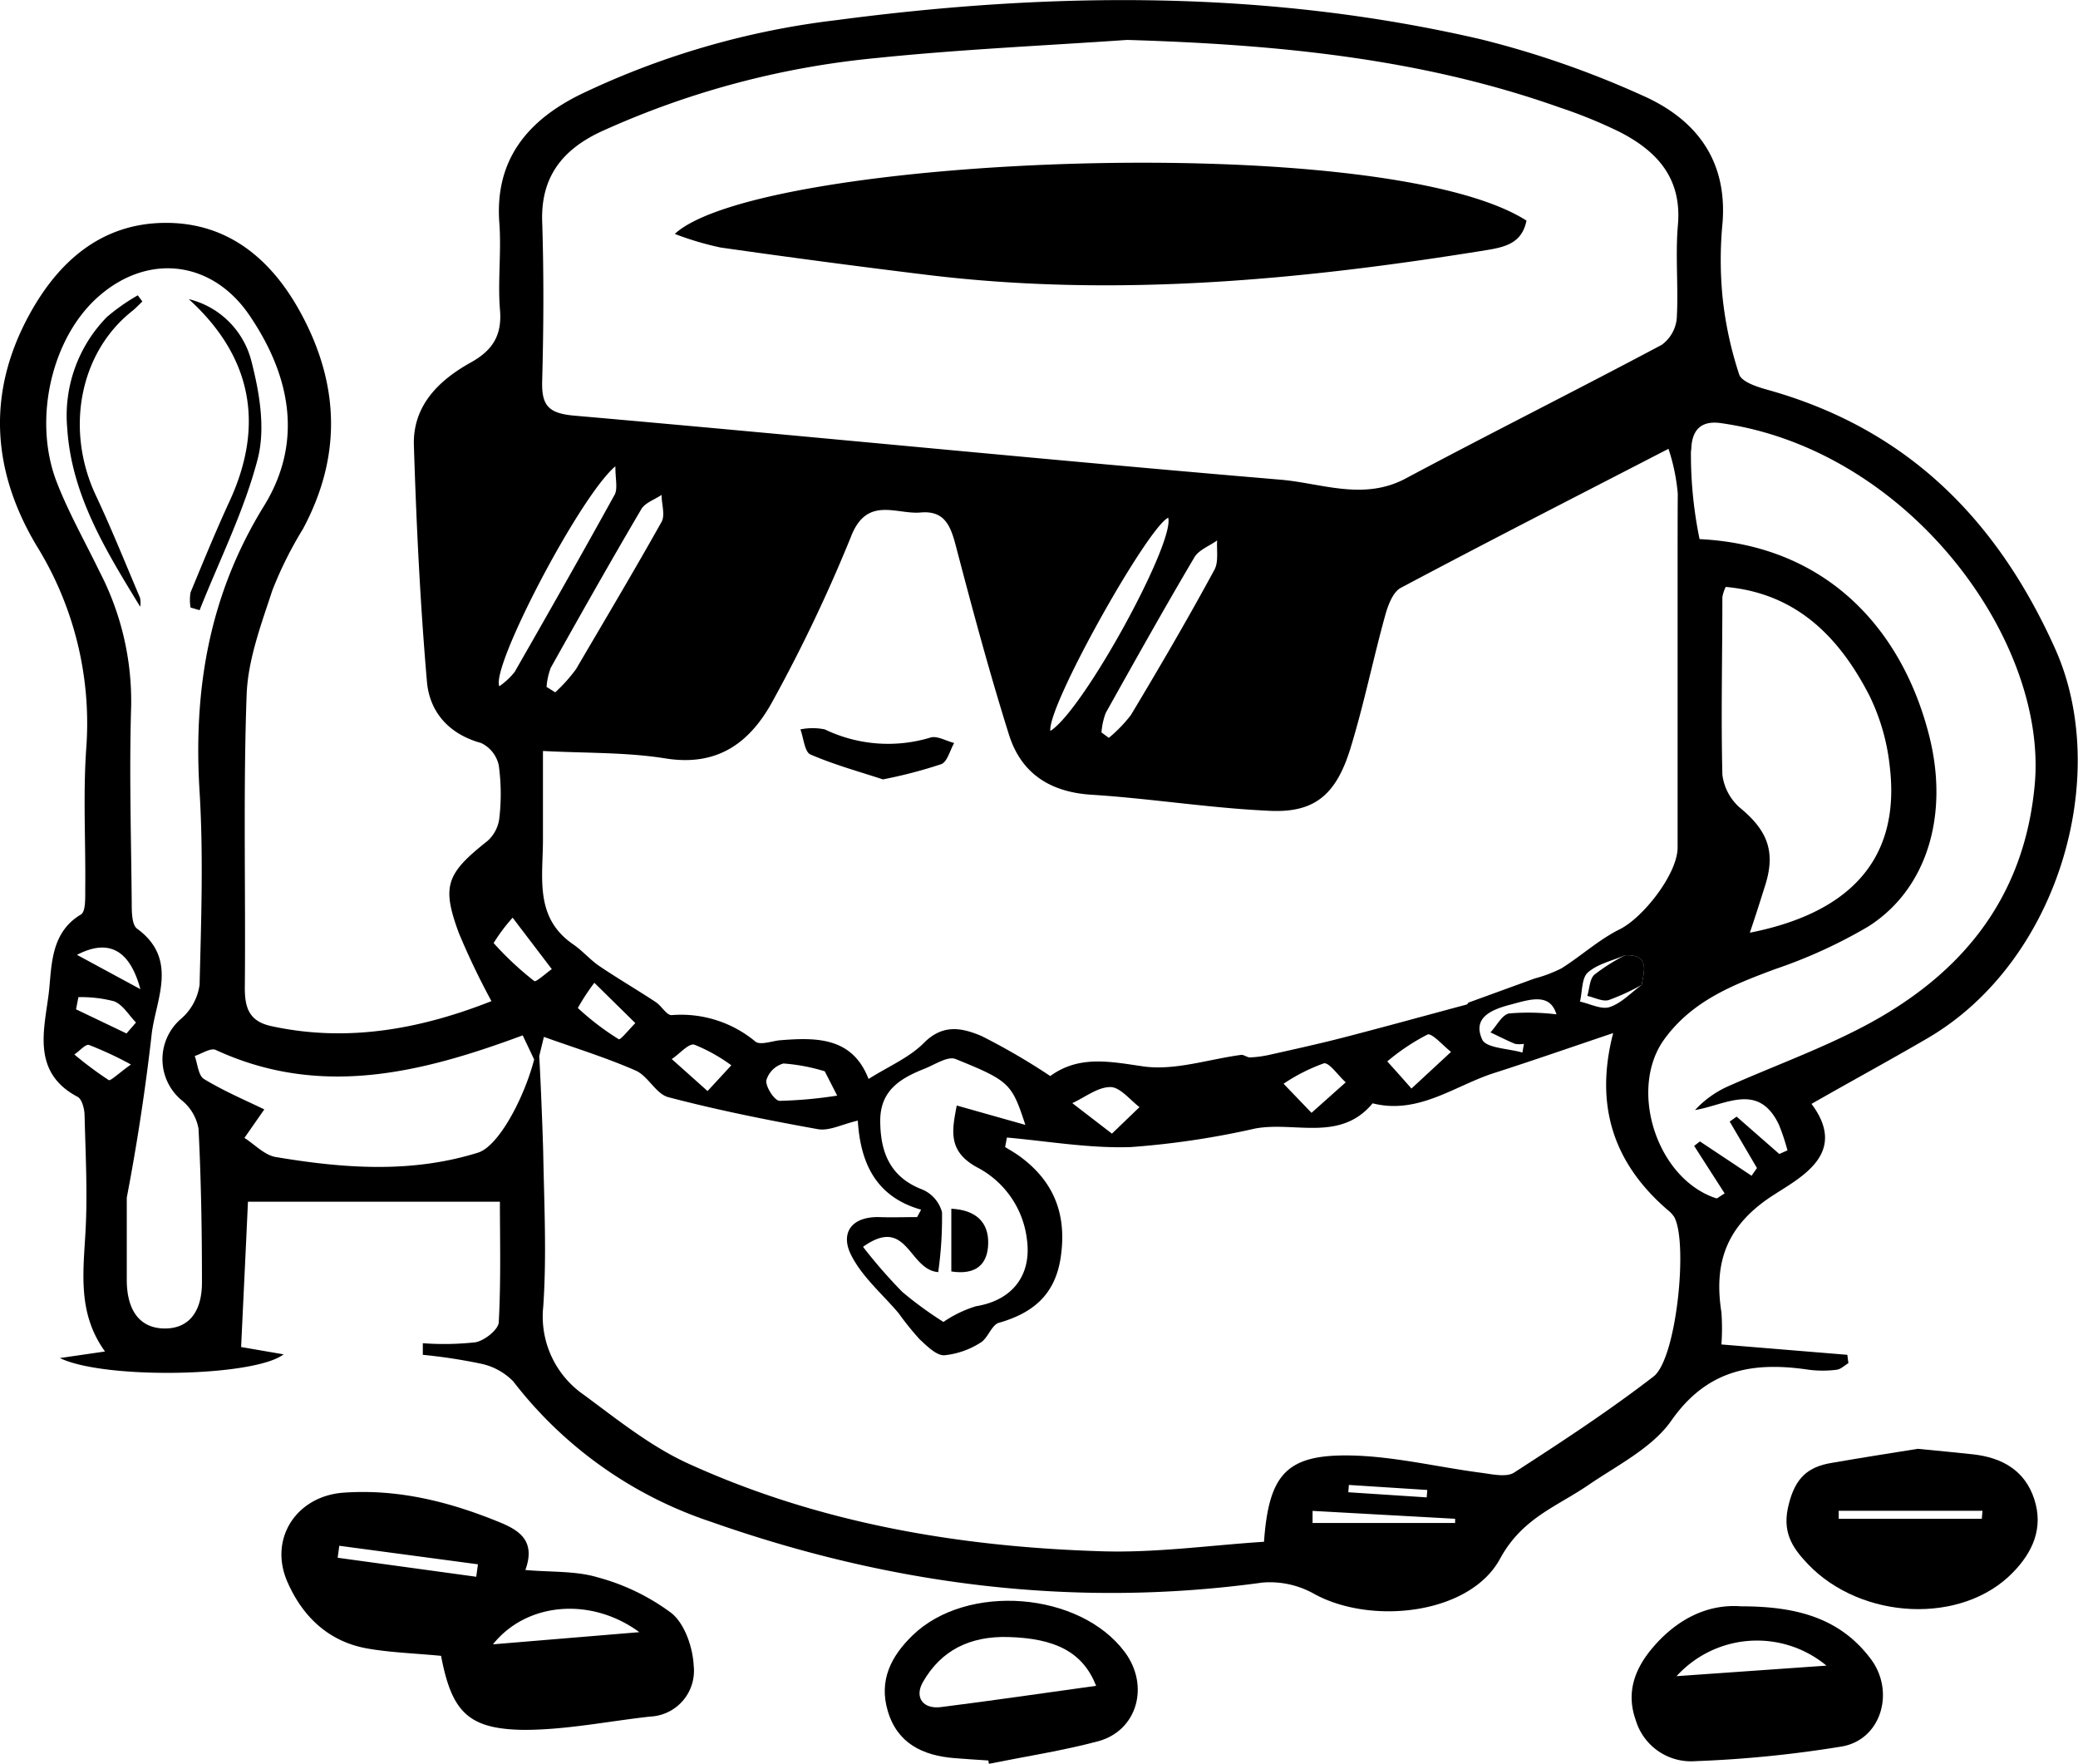 <svg viewBox="0 0 218.65 185.61" xmlns="http://www.w3.org/2000/svg"><g data-name="Layer 2" id="Layer_2"><g data-name="Layer 1" id="Layer_1-2"><path d="M194.49,143.42c-.41.24-.8.64-1.23.69a11.58,11.58,0,0,1-2.94,0c-5.79-.86-10.63-.09-14.43,5.31-2,2.89-5.67,4.71-8.73,6.8-3.34,2.29-7,3.49-9.32,7.77-3.18,5.87-13.53,7-19.53,3.72a9.5,9.5,0,0,0-5.45-1.21c-19.91,2.74-39.26.23-58.07-6.4A43.57,43.57,0,0,1,54,145.33a6.67,6.67,0,0,0-3.51-1.88,57.11,57.11,0,0,0-6-.91l0-1.22a30.16,30.16,0,0,0,5.55-.1c.95-.18,2.4-1.33,2.44-2.1.24-4.45.12-8.92.12-12.69H26.09c-.22,4.88-.47,10-.72,15.29l4.47.77c-3.07,2.37-18.86,2.67-23.54.39l4.75-.69c-2.9-4-2.29-8.3-2.05-12.68.22-4,0-8.08-.1-12.12,0-.7-.27-1.76-.75-2-4.95-2.62-3.43-7.27-3-11.07.3-2.73.17-6.21,3.37-8.11.52-.31.44-1.83.45-2.8.05-4.92-.24-9.86.11-14.75A35.45,35.45,0,0,0,3.84,57.4C-.85,49.53-1.42,41.33,3.1,33.08c3.09-5.64,7.61-9.56,14.18-9.63,6.74-.08,11.38,3.88,14.47,9.67,4,7.49,4.18,15,.11,22.56a40.37,40.37,0,0,0-3.21,6.45c-1.17,3.58-2.57,7.28-2.7,11-.37,10.26-.09,20.55-.19,30.83,0,2.18.53,3.51,2.8,4,8.21,1.79,16,.19,23.15-2.63a79,79,0,0,1-3.42-7.14c-1.85-5-1.32-6.28,3-9.71a3.81,3.81,0,0,0,1.25-2.4,22,22,0,0,0-.06-5.56,3.39,3.39,0,0,0-1.86-2.35c-3.42-.94-5.43-3.29-5.7-6.48-.71-8.26-1.11-16.55-1.37-24.83-.13-4.17,2.6-6.84,6-8.73,2.26-1.26,3.29-2.83,3.06-5.52-.25-3,.16-6.13-.07-9.18-.49-6.64,3-10.75,8.48-13.47A85.49,85.49,0,0,1,88,2.12c22.68-3,45.34-3.19,67.76,2a98.75,98.75,0,0,1,17,5.9c5.59,2.45,9,6.72,8.49,13.39a40.47,40.47,0,0,0,0,7.86A38.9,38.9,0,0,0,183,39.4c.27.78,1.87,1.3,2.95,1.6,14.61,4.07,24.12,13.52,30.28,27.22,6,13.33.41,32.93-13.39,41-3.94,2.3-8,4.5-12.23,6.92,3.84,5.14-1,7.66-3.89,9.52-4.95,3.14-6.44,7-5.59,12.41a23.64,23.64,0,0,1,0,3.38l13.25,1.09ZM171,100.5c-1.33.57-2.87.9-3.91,1.8-.67.58-.59,2-.84,3.08,1.05.22,2.25.87,3.13.57,1.24-.41,2.25-1.52,3.36-2.33C173,102.12,173.59,100.41,171,100.5ZM88.09,115.27l-1.31-2.56a19.63,19.63,0,0,0-4.34-.82,2.59,2.59,0,0,0-1.81,1.79c-.06.7.87,2.12,1.4,2.14A46.1,46.1,0,0,0,88.09,115.27Zm22.42-2.06c3.07-2.23,6.33-1.51,9.89-1,3.3.43,6.81-.78,10.23-1.23.29,0,.62.29.93.27a11.76,11.76,0,0,0,2-.27c2.59-.58,5.18-1.15,7.75-1.81,4.33-1.12,8.64-2.31,13-3.48.1,0,.15-.19.24-.22l6.92-2.52a14.51,14.51,0,0,0,2.83-1.07c2.07-1.3,3.91-3,6.09-4.09,2.49-1.21,6.13-5.86,6.13-8.62q0-15.73,0-31.48c0-1.37,0-7.87.08-9.24.25,0,1.08-1.52,1.33-1.51a44.19,44.19,0,0,0,.9,9.78c13.47.66,21.34,9.59,24.15,20.64,2.14,8.39-.22,16.2-6.4,20.12a52.37,52.37,0,0,1-9.77,4.47c-4.45,1.66-8.73,3.32-11.69,7.39-3.81,5.25-.81,14.7,5.48,16.74.12,0,.34-.2.87-.52l-3.21-5,.61-.47,5.43,3.61.57-.81L182,118l.73-.52,4.49,3.93.86-.38a22.49,22.49,0,0,0-.9-2.7c-2.15-4.51-5.59-2.08-8.83-1.54a10.67,10.67,0,0,1,3.35-2.44c4.68-2.09,9.53-3.84,14.07-6.19,10.42-5.38,17.23-13.47,18.33-25.64,1.37-15.2-13.26-35.2-33-38-2-.29-3.06.59-3.14,2.7a21.61,21.61,0,0,1-.61,3.15c-.27,0-.52,1.87-.79,1.85a20.47,20.47,0,0,0-1-5c-9.43,4.87-18.84,9.67-28.17,14.63-.84.45-1.36,1.87-1.65,2.94-1.28,4.63-2.23,9.35-3.64,13.93-1.56,5.08-3.94,6.88-8.79,6.57C127.15,85,121,84,114.79,83.61c-4.36-.29-7.35-2.28-8.62-6.3-2.06-6.55-3.84-13.18-5.58-19.82-.55-2.11-1.16-3.8-3.72-3.57s-5.67-1.79-7.34,2.57A162.15,162.15,0,0,1,81.39,73.6C79,78.07,75.59,80.69,70,79.79c-4.12-.66-8.37-.54-12.87-.78,0,3.46,0,6.39,0,9.33,0,4-.91,8.19,3.16,11,1,.68,1.78,1.62,2.76,2.29,1.95,1.32,4,2.51,5.95,3.8.61.4,1.14,1.39,1.67,1.37a12.23,12.23,0,0,1,8.81,2.78c.46.39,1.62,0,2.45-.12,4-.34,7.76-.35,9.46,4.06,2.08-1.32,4.29-2.24,5.85-3.82,2-2,4-1.55,6-.72A68.93,68.93,0,0,1,110.51,113.21Zm-53.9-3.87c.19,1.65.52,10.42.55,12.08.1,5.35.37,10.73,0,16.06a10,10,0,0,0,4.29,9.28c3.49,2.58,7,5.4,10.88,7.18,13.8,6.31,28.54,8.81,43.61,9.27,5.7.18,11.44-.64,17.06-1,.51-7.1,2.37-9.19,9.06-9.08,4.62.08,9.23,1.23,13.86,1.83,1.11.15,2.55.47,3.35,0,5-3.23,10-6.5,14.72-10.14,2.44-1.88,3.66-14.26,2.15-16.82a3.26,3.26,0,0,0-.68-.71c-5.64-4.87-7.71-10.92-5.72-18.6-4.45,1.5-8.5,2.91-12.58,4.22s-7.92,4.39-12.73,3.17c-3.43,4.13-8.25,1.86-12.4,2.66a87.94,87.94,0,0,1-13,1.94c-4.34.16-8.72-.61-13.08-1l-.19,1c.53.33,1.07.63,1.57,1,3.61,2.65,4.94,6.15,4.28,10.6-.58,3.92-2.9,5.86-6.5,6.89-.78.22-1.15,1.63-1.94,2.09a8.62,8.62,0,0,1-3.84,1.33c-.85,0-1.82-1-2.56-1.68a29.72,29.72,0,0,1-2.21-2.74c-1.69-2-3.84-3.82-5-6.12s0-4.06,2.94-4c1.35.05,2.7,0,4,0l.42-.78c-4.82-1.36-6.39-5-6.66-9.37-1.69.39-3,1.11-4.2.9-5.28-.95-10.55-2-15.75-3.37-1.29-.34-2.12-2.23-3.43-2.8-3.15-1.38-6.45-2.39-9.65-3.54l-.73,3L55,108.93c-10.77,4-21.35,6.59-32.31,1.53-.52-.24-1.45.4-2.2.64.31.84.37,2.08,1,2.44,2.1,1.27,4.38,2.24,6.32,3.18l-2.09,3c1.07.68,2.07,1.77,3.23,2,7.14,1.2,14.29,1.76,21.38-.46C52.92,120.4,56.18,113.42,56.61,109.34ZM118.6,4.2c-8.81.61-17.65,1-26.43,1.91a90.56,90.56,0,0,0-29,7.77c-4,1.89-6.28,4.75-6.12,9.45.18,5.56.15,11.14,0,16.71-.08,2.6.62,3.45,3.38,3.69,24.79,2.17,49.54,4.65,74.33,6.74,4.31.37,8.71,2.24,13.15-.13,8.94-4.77,18-9.3,26.94-14.06a3.88,3.88,0,0,0,1.58-2.77c.19-3.26-.16-6.57.12-9.82.44-4.94-2.19-7.79-6.13-9.81a51,51,0,0,0-6.36-2.59C149.37,6.08,134.1,4.67,118.6,4.2ZM13.34,126c.17,0-.17-.06,0,0,0,3,0,5.89,0,8.84.06,3.21,1.5,4.92,4,4.93s3.94-1.73,3.91-4.95c0-5.36-.09-10.71-.36-16.06a4.94,4.94,0,0,0-1.77-3,5.61,5.61,0,0,1-.05-8.59A5.77,5.77,0,0,0,21,103.61c.17-6.77.41-13.57,0-20.32-.67-10.76,1-20.71,6.79-30.08,4.13-6.71,2.79-13.65-1.52-20-3.9-5.77-10.61-6.62-15.84-2.07-5,4.33-7,13-4.47,19.56,1.26,3.25,3,6.31,4.52,9.45A29.56,29.56,0,0,1,13.8,74.29c-.21,6.88,0,13.77.06,20.66,0,.94,0,2.35.57,2.76,4.35,3.18,2,7.38,1.54,11C15.32,114.48,14.43,120.32,13.34,126ZM181.58,61.75a4.19,4.19,0,0,0-.35,1.07c0,6.22-.15,12.46,0,18.68a5.49,5.49,0,0,0,1.94,3.56c2.81,2.34,3.68,4.56,2.57,8.07-.5,1.59-1,3.18-1.62,5,10.13-2,15.9-7.41,14.73-17.43a22.3,22.3,0,0,0-2.14-7.5C193.56,67.07,189.06,62.42,181.58,61.75Zm-73.69,56.6c-1.43-4.34-1.63-4.62-7.34-6.93-.81-.33-2.16.57-3.22,1-2.53,1-4.72,2.26-4.71,5.51s1,5.91,4.43,7.22a3.6,3.6,0,0,1,2.07,2.39,40.86,40.86,0,0,1-.4,6.3c-3.14-.26-3.24-6-7.91-2.66a53.52,53.52,0,0,0,4.12,4.73,38.64,38.64,0,0,0,4.34,3.17,12.58,12.58,0,0,1,3.42-1.65c3.83-.62,5.89-3.25,5.36-7.07a9.85,9.85,0,0,0-5.21-7.53c-3.16-1.7-2.66-3.92-2.17-6.52Zm2.63-41.45c3.5-2.18,13.12-19.83,12.4-22.43C120.75,55.48,110.19,74.27,110.52,76.9ZM64.75,49.06c-3.7,3.08-13.12,21.09-12.21,23.14a7.55,7.55,0,0,0,1.61-1.5C57.71,64.49,61.25,58.25,64.7,52,65,51.35,64.75,50.38,64.75,49.06Zm51.15,28,.77.57A14.69,14.69,0,0,0,119,75.22c3-5,6-10.13,8.78-15.27.46-.83.22-2.05.29-3.09-.8.57-1.91,1-2.36,1.72C122.5,64,119.42,69.52,116.35,75A7.26,7.26,0,0,0,115.9,77.06ZM57.51,72.27l.91.57a16.71,16.71,0,0,0,2.19-2.44c3-5.12,6.07-10.27,9-15.49.4-.73,0-1.88,0-2.84-.72.49-1.73.82-2.13,1.5-3.25,5.52-6.4,11.1-9.53,16.69A7.18,7.18,0,0,0,57.51,72.27Zm91,42.26,4.17-3.86c-.84-.66-2-2-2.47-1.83a22.54,22.54,0,0,0-4.24,2.83C146.66,112.43,147.33,113.18,148.52,114.53ZM117,119.27l2.9-2.79c-1-.76-2.05-2.12-3.07-2.11-1.33,0-2.67,1.08-4,1.69Zm21-2.19,3.6-3.21c-.78-.69-1.72-2.09-2.29-2a19.09,19.09,0,0,0-4.25,2.15ZM53.94,96.55a18.28,18.28,0,0,0-2,2.67,33.38,33.38,0,0,0,4.28,4c.18.13,1.21-.81,1.84-1.26Zm8.6,6.85a22.93,22.93,0,0,0-1.74,2.65,28.07,28.07,0,0,0,4.31,3.29c.17.1,1.14-1.1,1.74-1.7Zm11.91,11.39,2.5-2.71a17.62,17.62,0,0,0-3.89-2.17c-.61-.17-1.57,1-2.38,1.51Zm78.66,45.44v-.44l-15-.83,0,1.27Zm10.66-53.51c-.69-2.34-2.87-1.54-4.92-1s-3.91,1.41-2.89,3.65c.41.91,2.76.94,4.23,1.37l.16-.92a2.69,2.69,0,0,1-.94,0c-.88-.36-1.72-.8-2.58-1.2.66-.71,1.25-1.91,2-2A24.39,24.39,0,0,1,163.77,106.72Zm-149-2.65c-1.13-4.19-3.38-5.32-6.67-3.61Zm-1.46,4.66,1-1.15c-.75-.77-1.37-1.86-2.29-2.23a13.63,13.63,0,0,0-3.77-.44L8,106.19Zm.51,3.29a37.5,37.5,0,0,0-4.45-2.08c-.37-.12-1,.65-1.55,1a38.85,38.85,0,0,0,3.61,2.69C11.6,113.78,12.38,113,13.77,112Zm136.3,45.52.06-.78-8.25-.53-.06.77Z"></path><path d="M46.41,174.21c-2.72-.26-5.24-.34-7.69-.76-4.1-.7-6.86-3.33-8.47-7-2-4.53.91-9,5.81-9.4,5.81-.43,11.26.95,16.57,3.13,2.09.86,3.74,2,2.65,5,2.74.24,5.3.08,7.6.77a22.87,22.87,0,0,1,7.78,3.77c1.39,1.13,2.24,3.6,2.33,5.52a4.82,4.82,0,0,1-4.58,5.36C64,181.09,59.56,182,55.15,182,49.24,181.93,47.53,180.09,46.41,174.21ZM51.87,173l15.4-1.28C62.22,168,55.42,168.55,51.87,173ZM35.7,162.63l-.17,1.26,14.58,2,.18-1.31Z"></path><path d="M201.79,152.43c2.35.23,4.08.39,5.81.58,3.05.34,5.46,1.68,6.45,4.72s-.17,5.59-2.27,7.73c-5.35,5.49-15.9,5-21.55-.9-1.73-1.81-2.76-3.47-2-6.35.69-2.72,2-3.89,4.5-4.3C195.92,153.36,199.14,152.85,201.79,152.43Zm6.74,7.36.07-.84H193.47v.84Z"></path><path d="M183.18,169c5.79,0,10.4,1.19,13.66,5.53,2.57,3.41,1.14,8.46-3,9.21a122.68,122.68,0,0,1-15.45,1.55,6.07,6.07,0,0,1-6.28-4.33c-1-2.81-.17-5.28,1.73-7.54C176.48,170.28,179.75,168.74,183.18,169Zm-6.78,7.35,15.78-1.11A11.44,11.44,0,0,0,176.4,176.36Z"></path><path d="M104,185.22c-1.2-.08-2.4-.15-3.6-.25-3.3-.27-6-1.54-7-5-.93-3.18.35-5.72,2.64-7.93,5.7-5.51,17.56-4.59,22.31,1.77,2.63,3.53,1.34,8.27-2.81,9.39-3.76,1-7.66,1.6-11.49,2.37Zm11.34-7.85c-1.4-3.56-4.3-5-9.24-5.14-4-.11-7.07,1.36-9,4.76-.89,1.57,0,2.86,1.92,2.61C104.36,178.93,109.72,178.14,115.3,177.37Z"></path><path d="M171,100.5c2.61-.09,2,1.62,1.74,3.12a23.14,23.14,0,0,1-3.48,1.6c-.66.18-1.49-.28-2.24-.44.23-.76.24-1.77.74-2.23A20.21,20.21,0,0,1,171,100.5Z"></path><path d="M92.9,82c-2.36-.78-5.07-1.52-7.62-2.62-.62-.26-.72-1.73-1.06-2.64a6.4,6.4,0,0,1,2.57,0,15.36,15.36,0,0,0,11.11.86c.7-.22,1.66.36,2.5.57-.45.77-.72,2-1.37,2.23A49.58,49.58,0,0,1,92.9,82Z"></path><path d="M160.62,23.21c-.47,2.3-2.09,2.76-4.18,3.1-19.45,3.15-38.95,5-58.63,2.64q-11-1.34-22-2.91A32.32,32.32,0,0,1,71,24.61C79.92,16.39,145.51,13.57,160.62,23.21Z"></path><path d="M19.86,31.47a9,9,0,0,1,6.61,6.59c.84,3.28,1.47,7,.65,10.21C25.7,53.74,23.1,58.91,21,64.2l-.95-.28a4.69,4.69,0,0,1,0-1.59c1.33-3.22,2.65-6.44,4.11-9.61C27.92,44.57,26.4,37.41,19.86,31.47Z"></path><path d="M14.75,63.83C11.14,57.93,7.51,52.08,7.07,45a14.8,14.8,0,0,1,4.18-11.65,21,21,0,0,1,3.25-2.28l.48.65c-.37.35-.72.73-1.13,1.05-5.48,4.38-7,12.43-3.78,19.32,1.67,3.55,3.13,7.19,4.66,10.79A2.5,2.5,0,0,1,14.75,63.83Z"></path><path d="M100.1,133.77v-6.6c2.61.13,3.92,1.44,3.88,3.64S102.71,134.17,100.1,133.77Z"></path></g></g></svg>